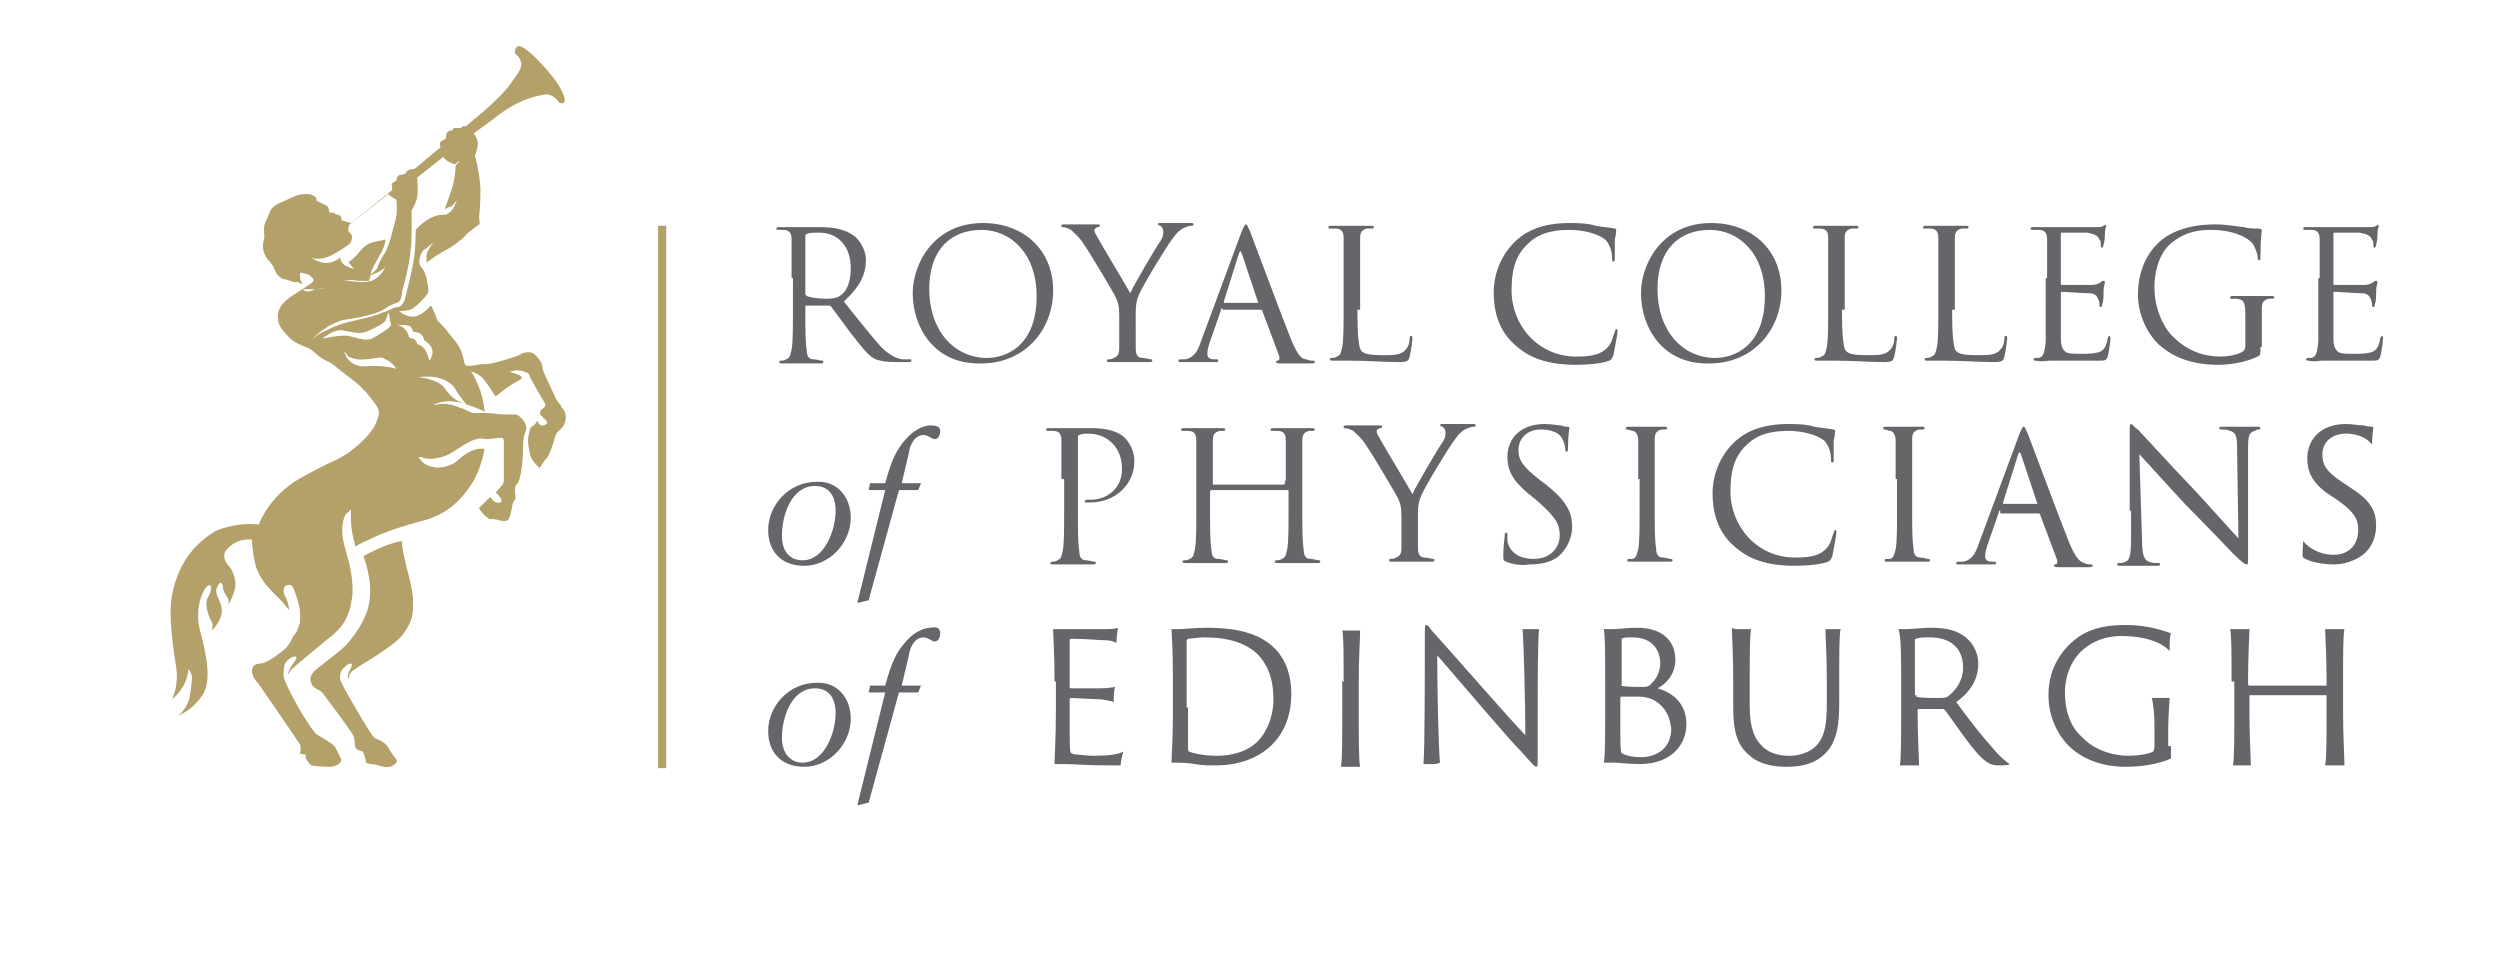 <?xml version="1.0" encoding="utf-8"?>
<!-- Generator: Adobe Illustrator 27.9.0, SVG Export Plug-In . SVG Version: 6.00 Build 0)  -->
<svg version="1.1" id="Layer_1" xmlns="http://www.w3.org/2000/svg" xmlns:xlink="http://www.w3.org/1999/xlink" x="0px" y="0px"
	 viewBox="0 0 181.6 69.3" style="enable-background:new 0 0 181.6 69.3;" xml:space="preserve">
<style type="text/css">
	.st0{clip-path:url(#SVGID_00000132806492493898203540000009099380203423559869_);fill:#B3A169;}
	.st1{fill:none;stroke:#B3A169;stroke-width:0.594;}
	.st2{fill:#64666A;}
	.st3{clip-path:url(#SVGID_00000046314286874582248010000016580364366957218693_);}
</style>
<g>
	<defs>
		<rect id="SVGID_1_" x="12.2" y="3.4" width="169.5" height="55.4"/>
	</defs>
	<clipPath id="SVGID_00000090994438627588621870000004878693988059625385_">
		<use xlink:href="#SVGID_1_"  style="overflow:visible;"/>
	</clipPath>
	<path style="clip-path:url(#SVGID_00000090994438627588621870000004878693988059625385_);fill:#B3A169;" d="M29.4,40.6
		c-0.1-0.4-0.2-0.8-0.2-1.3c-0.8,0.1-2.1,0.7-2.8,1.1c0.4,1.1,0.7,2.5,0.3,3.9c-0.4,1.2-1.1,2-1.5,2.5c-0.5,0.5-1.2,1-1.7,1.4
		c0,0-0.1,0.1-0.1,0.1c-0.6,0.4-1,0.8-0.8,1.3c0.2,0.5,0.5,0.4,0.8,0.7c0.3,0.4,2.2,2.9,2.3,3.2c0.1,0.3,0,0.7,0.2,0.9
		c0.2,0.2,0.5,0.1,0.5,0.3c0.1,0.2,0.2,0.7,0.2,0.7s0.1,0.1,0.4,0.1c0.3,0,0.9,0.3,1.3,0.2c0.4-0.1,0.6-0.4,0.5-0.5
		c-0.1-0.2-0.4-0.5-0.6-0.9c-0.2-0.4-0.8-0.6-1-0.7c-0.2-0.1-1.8-2.9-1.8-2.9s-0.7-1.2-0.7-1.4c0-0.3,0-0.6,0.4-0.9c0,0,0,0,0,0
		c0,0,0.1-0.1,0.1-0.1c0.6-0.3,0.3,0.2,0.2,0.4c-0.1,0.2-0.2,0.4-0.1,0.7c0-0.2,0.1-0.6,0.5-0.8c0.5-0.4,3-1.7,3.6-2.7
		c0.7-1,0.6-1.6,0.6-2.5C29.9,42.4,29.5,41.2,29.4,40.6 M40.8,29.6c-0.1-0.1,0-0.1-0.1-0.2c-0.1-0.1-0.1-0.1-0.3-0.4
		c-0.1-0.3-1-2-1-2.3c0-0.3-0.2-0.6-0.5-0.9c-0.3-0.3-0.6-0.2-0.7-0.2c-0.2,0-0.3,0.1-0.5,0.2c-0.2,0.1-1.5,0.5-2,0.6
		c-0.5,0.1-0.5,0-1,0.1c-0.5,0.1-0.8,0.1-0.9,0c-0.1-0.1-0.1-0.5-0.3-1c-0.2-0.5-0.6-0.9-0.9-1.3c-0.3-0.4-0.6-0.7-0.7-0.8
		c-0.2-0.1-0.1-0.2-0.4-0.8c-0.1-0.2-0.1-0.3-0.2-0.4c-0.3,0.3-0.8,0.8-1.3,0.8c-0.6,0-1-0.4-1-0.4s0.7,0,1-0.2c0.3-0.2,0.9-0.8,1-1
		c0.2-0.2,0.1-0.5,0-1.1c-0.1-0.5-0.3-0.8-0.4-0.9c-0.1-0.1-0.2-0.2-0.1-0.7c0.1-0.4,0.3-0.6,0.4-0.6c0.3-0.3,0.6-0.5,0.6-0.5
		s-0.2,0.2-0.4,0.6c-0.2,0.3-0.1,0.7-0.1,0.9c0,0,0,0,0.1-0.1c0.2-0.2,1-0.7,1.4-0.9c0.4-0.2,1.2-0.8,1.4-1.1
		c0.2-0.2,0.8-0.6,0.9-0.7c0.1-0.1,0-0.3,0-0.5c0-0.2,0.1-0.7,0.1-2.1c-0.1-1.4-0.4-2.4-0.4-2.4s0.1-0.2,0.2-0.7
		c0.1-0.5-0.3-0.9-0.3-0.9l1.5-1.1c1.6-1.3,2.9-1.6,3.5-1.7c0.6-0.2,1,0.3,1.1,0.4c0.1,0.2,0.4,0.3,0.5,0.1c0.1-0.2-0.1-0.9-1-2
		c-0.9-1.1-1.7-1.8-2.1-2c-0.4-0.2-0.5,0.2-0.5,0.4c0,0.2,0.3,0.2,0.4,0.6c0.2,0.4,0,0.7-0.8,1.8c-0.8,1.1-3.2,3-3.2,3
		s-0.1-0.1-0.2,0c-0.1,0.1-0.2,0.1-0.3,0.1c-0.1,0-0.2,0-0.3,0c-0.1,0-0.1,0.2-0.3,0.2c-0.1,0-0.3,0.1-0.3,0.4
		c0,0.3-0.2,0.2-0.4,0.4c-0.1,0.1,0,0.4,0,0.4s-1.7,1.4-1.8,1.5c-0.1,0.1-0.3,0.1-0.4,0.1c-0.1,0-0.3,0.2-0.3,0.2
		c0,0.1-0.2,0.2-0.4,0.2c-0.2,0-0.3,0.2-0.3,0.4c-0.1,0.1-0.2,0.1-0.3,0.2c-0.1,0.1,0,0.5,0,0.5l-3,2.4L24.8,16c0,0,0-0.1,0-0.2
		c0-0.1-0.1-0.1-0.2-0.2c-0.1,0-0.2,0-0.3-0.1c-0.1-0.1-0.3,0-0.4-0.1c0-0.1,0-0.3-0.1-0.4c-0.1-0.1-0.8-0.4-0.8-0.4s0-0.2-0.1-0.3
		c-0.1-0.1-0.3-0.2-0.6-0.2c-0.3,0-0.6,0-1,0.2c-0.4,0.2-0.9,0.4-1.1,0.5c-0.2,0.1-0.5,0.3-0.6,0.6c-0.1,0.2-0.1,0.3-0.3,0.7
		c-0.2,0.4-0.1,0.8-0.1,1.1c0,0.2-0.1,0.3-0.1,0.7c0,0.4,0.2,0.8,0.4,1c0.2,0.2,0.4,0.5,0.5,0.8c0.1,0.3,0.5,0.6,0.7,0.6
		c0.3,0,0.4,0.2,0.8,0.2c0.2,0,0.3,0,0.3,0.1l0,0h0.2c0,0-0.2-0.2-0.2-0.4c0-0.2,0-0.4,0-0.4s0.6,0.1,0.7,0.2c0,0,0.1,0.1,0.2,0.2
		c0.1,0.1,0.1,0.2,0,0.3c-0.1,0.1-0.6,0.4-1.5,1c-0.9,0.6-1.1,1.2-1,1.7c0,0.5,0.5,1,0.9,1.4s1.2,0.6,1.5,0.8
		c0.3,0.2,0.6,0.6,1.1,0.8c0.5,0.2,0.7,0.5,1.8,1.3c1.1,0.8,1.7,1.8,1.8,1.9c0.1,0.1,0.3,0.5,0.2,0.8c-0.1,0.3-0.2,0.7-0.6,1.2
		c-0.5,0.7-1.6,1.5-1.6,1.5s-0.6,0.4-1.3,0.7c-0.7,0.3-2.3,1.2-2.3,1.2c-2.2,1.3-2.9,3.3-2.9,3.3c-1.8-0.2-3.2,0.5-3.2,0.5
		c-2.1,1.3-2.8,3.1-3.1,4.6c-0.3,1.5,0.1,4,0.3,5.3s-0.3,2.3-0.3,2.3s0.4-0.3,0.7-0.8c0.4-0.5,0.5-1.4,0.5-1.4s0.1,0.1,0.2,0.4
		c0.1,0.3,0,0.7-0.1,1.5c-0.1,0.8-0.7,1.4-0.9,1.5c0.5-0.2,1.2-0.6,1.8-1.5c0.7-1,0.3-3-0.2-4.8c-0.4-1.8,0.4-3.2,0.7-3.2
		c0.2,0,0.2,0.4-0.1,0.9c-0.3,0.5,0.1,1.5,0.3,1.8c0.1,0.2,0,0.4,0,0.6c0.3-0.3,0.8-1,0.7-1.6c-0.1-0.7-0.6-1.1-0.3-1.6
		c0.2-0.5,0.4-0.2,0.4,0.1c0,0.3,0.3,0.6,0.4,0.9c0,0.1,0,0.2,0,0.3c0.1-0.2,0.3-0.5,0.4-0.9c0.2-0.5,0.1-1.2-0.3-1.8
		C16,40.5,16.4,40,16.4,40c0.8-1,1.9-0.8,1.9-0.8s0,0.8,0.3,2c0.4,1.1,1.1,1.7,1.7,2.3c0.3,0.3,0.5,0.6,0.7,0.8c0-0.2-0.1-0.7-0.3-1
		c-0.2-0.4-0.1-0.9,0.4-0.8c0.2,0,0.4,0.7,0.6,1.4c0.1,0.3,0.1,0.7,0.1,1.2c0,0.1,0,0.2-0.1,0.3c0,0.1,0,0.2-0.1,0.3v0
		c0,0.1,0,0.2-0.1,0.2c0,0.1-0.1,0.2-0.2,0.3c-0.2,0.5-0.5,0.9-0.8,1.1c-0.5,0.4-1.2,0.9-1.6,0.9c-0.4,0-0.6,0.2-0.6,0.6
		s0.5,0.9,0.5,0.9s2.9,4.2,3,4.4c0.1,0.2,0,0.5,0,0.6c0,0.1,0.4,0.1,0.4,0.1l0,0.2c0,0.2,0.4,0.6,0.4,0.6s0.6,0.1,1.3,0.1
		c0.8,0,0.9-0.5,0.9-0.5s-0.3-0.7-0.5-1c-0.2-0.2-0.7-0.5-1.2-0.8c-0.5-0.2-2.5-3.8-2.5-4.3c0,0,0,0,0,0c0-0.2,0-0.6,0.1-0.9
		c0.3-0.5,1-0.7,0.8-0.3c-0.1,0.2-0.5,0.6-0.6,1.1c0,0,0.1-0.1,0.2-0.3c0.3-0.3,1.4-1.2,2.6-2.2c1.2-0.9,1.7-1.6,1.9-3.3
		c0.1-1.7-0.5-3-0.7-4.1c-0.1-0.7,0-1.2,0.1-1.5c0.1-0.3,0.3-0.4,0.3-0.4l0.2-0.2c0,0-0.1,1.2,0.2,2.2c0,0.1,0.1,0.3,0.1,0.5
		c0.2-0.1,0.5-0.3,1-0.5c1.2-0.6,2.5-1,4-1.4c1.5-0.4,2.6-1.3,3.5-2.7c0.6-1,0.8-2,0.9-2.5c0,0-0.1,0-0.1,0
		c-0.6-0.1-1.4,0.4-1.8,0.8c-0.4,0.4-1.3,0.7-1.9,0.5c-0.7-0.1-1-0.7-1-0.7l0.2,0c0,0,0,0,0,0s0.4,0.2,1,0.1
		c0.6-0.1,0.9-0.2,1.5-0.6c0.6-0.4,1.1-0.7,1.5-0.8c0.4-0.1,0.7,0,0.8,0c0.1,0,0.8-0.1,1-0.1c0.2,0,0.2,0.2,0.2,0.3
		c0,0.1,0,2.8,0,2.8s0,0.2-0.1,0.3c-0.1,0.1-0.5,0.6-0.5,0.6s0.2,0.1,0.3,0.3c0.2,0.2,0.2,0.5-0.2,0.4c-0.2,0-0.4-0.3-0.5-0.4
		c0,0,0,0-0.1,0.1c-0.3,0.3-0.7,0.7-0.7,0.7s0,0.1,0.2,0.3c0.1,0.2,0.5,0.5,0.6,0.5c0.1,0,0.4,0,0.7,0.1c0.3,0.1,0.6,0,0.6,0
		s0.2-0.4,0.2-0.5c0-0.1,0.1-0.4,0.1-0.5c0-0.1,0.1-0.4,0.2-0.5c0.1-0.1,0-0.5,0-0.6c0-0.1,0-0.3,0.1-0.5C37.9,35,38,33,38,32.4
		c0-0.6,0.1-0.9,0.2-1.1c0.1-0.2,0-0.6-0.3-0.9c-0.3-0.3-0.4-0.3-0.6-0.3c-0.1,0-0.5,0-0.8,0c-0.3,0-0.7-0.1-1.3-0.1
		c-0.6,0-0.9,0-0.9,0s-0.3-0.2-1.2-0.5c-0.9-0.3-1.4-0.1-1.4-0.1s0,0,0.1,0c-0.1,0-0.2,0-0.3,0c0,0,0.7-0.4,1.7-0.2
		c1,0.2,2,0.7,2,0.7s0-0.5-0.3-1.5c-0.3-0.8-0.5-1.1-0.6-1.3c0,0-0.1-0.1-0.1-0.1s0.3,0,0.8,0.4c0.4,0.4,0.9,1.3,1,1.4
		c0.1-0.1,0.3-0.2,0.5-0.4c0.5-0.4,1.1-0.7,1.4-0.9c0-0.1,0-0.1-0.1-0.2C37.7,27.2,37,27,37,27l0.5-0.1c0,0,0.3,0,0.6,0.1
		c0.3,0.1,0.4,0.2,0.4,0.4c0.1,0.2,1,1.8,1.1,1.9c0,0.1,0.1,0.2-0.2,0.4c-0.2,0.1-0.2,0.4-0.1,0.5c0.1,0,0.1,0.1,0.2,0.2
		c0.2,0.1,0.3,0.3,0.2,0.4c-0.3,0.2-0.5,0.1-0.6-0.1c0-0.1,0-0.1-0.1-0.1c0,0,0,0,0,0c-0.1,0.2-0.2,0.3-0.4,0.4
		c-0.1,0.1-0.1,0.2-0.2,0.6c-0.1,0.5,0,0.9,0.1,1.4c0.1,0.5,0.7,1,0.7,1s0.3-0.5,0.5-0.7c0.2-0.2,0.5-1.1,0.6-1.5
		c0.1-0.4,0.3-0.5,0.5-0.7c0.2-0.2,0.3-0.5,0.3-0.8C41.1,29.9,40.9,29.7,40.8,29.6 M22,21c0,0,1.4,0.1,1.9-0.2
		c0.5-0.2,1.2-0.6,2.1-0.4c0.3,0,0.6,0,0.8,0c0-0.1,0.1-0.2,0.1-0.4c0.1-0.5,0.5-1.1,0.7-1.5c0.2-0.3,0.4-0.8,0.4-1.1
		c-0.1,0-0.3,0.1-0.5,0.1c-0.5,0.1-0.9,0.2-1.3,0.7c-0.4,0.5-0.7,0.7-0.8,0.8c0,0-0.1,0-0.1,0c0.1,0.2,0.3,0.4,0.4,0.5c0,0,0,0,0,0
		l0.1,0c0,0-0.1,0-0.2,0c-0.1,0-0.3-0.1-0.5-0.2c-0.2-0.1-0.4-0.4-0.4-0.6c-0.2,0.2-0.6,0.4-1,0.4c-0.6,0-1.1-0.4-1.1-0.4
		s0.2,0.1,0.4,0.1c0.1,0,0.4,0,0.7-0.1c0.4-0.1,1.5-0.8,1.7-1c0.2-0.2,0.2-0.6,0.1-0.7c-0.1-0.1-0.2-0.2-0.2-0.2s0,0,0-0.2
		c0-0.2,0.1-0.3,0.1-0.3l2.8-2.2c0,0,0.2,0.2,0.4,0.3c0.2,0.1,0.2,0.1,0.2,0.2c0,0.1,0.1,0.8-0.1,1.5c-0.2,0.6-0.3,1.4-0.7,2.2
		c-0.2,0.3-0.3,0.5-0.4,0.7c-0.1,0.2-0.2,0.4-0.2,0.5c-0.1,0.1-0.2,0.2-0.3,0.3c0,0,0,0,0,0c-0.1,0.1-0.2,0.1-0.2,0.2
		c0.3-0.1,0.5-0.2,0.7-0.3l0.3-0.2c0,0,0,0,0,0c0.1-0.1,0.1-0.1,0.1-0.1s-0.3,0.7-1,1c-0.7,0.2-1.3,0-2,0c-0.7,0-1.2,0.7-2.1,0.6
		C22.2,21.4,22,21,22,21 M25.2,23.2c1.4-0.2,2.4-0.5,2.8-0.8c0.4-0.3,0.9-0.4,1-0.5c0.1-0.1,0.2-0.4,0.2-0.6c0-0.2,0.2-0.7,0.4-1.7
		c0.2-0.9,0.3-1.8,0.3-2.7c0-0.9,0-1.6,0-1.6s0.4-0.7,0.4-1c0.1-0.3,0-1.4,0-1.4l1.9-1.5c0,0,0.2,0.3,0.5,0.4c0.2,0.1,0.4,0.2,0.5,0
		c0.1-0.1,0.2-0.1,0.2-0.1l-0.3,0.3c0,0,0,0.9-0.3,1.8c-0.2,0.6-0.4,1.1-0.5,1.4c0.2-0.1,0.4-0.2,0.5-0.2c0.2-0.2,0.4-0.5,0.4-0.5
		s-0.1,0.2-0.2,0.5c0,0-0.1,0.2-0.2,0.3c0,0,0,0,0,0c-0.1,0.1-0.3,0.3-0.5,0.3C32,15.6,31.6,15.6,31,16c-0.6,0.4-0.8,0.7-0.8,0.7
		s0,1.5-0.2,2.5c-0.2,1-0.6,2.6-0.6,2.6s-0.2,0.5-0.5,0.5c-0.3,0-0.7,0.3-1.1,0.4c-0.4,0.2-1.2,0.4-2.1,0.6c-0.9,0.2-1.4,0.4-2,0.7
		c-0.7,0.3-1.1,0.7-1.1,0.7S23.8,23.4,25.2,23.2 M23.4,24.6c0,0,0.1-0.1,0.3-0.2c0,0,0.6-0.5,1.2-0.4c0.6,0.1,1.2,0.3,1.7,0.1
		c0.5-0.2,1.3-0.6,1.4-0.8c0.1-0.2,0.2-0.6,0.2-0.6s0.1,0.2,0.1,0.4c0,0.2,0.1,0.4,0.1,0.5c0,0.2-1,0.8-1.4,1
		c-0.5,0.2-1.2-0.1-1.7-0.2C24.8,24.3,23.4,24.6,23.4,24.6 M26.6,26.6c-1.4,0.1-1.6-1.1-1.6-1.1l0.3,0.4c0,0,0.6,0.3,1.2,0.2
		c0.6,0,1-0.2,1.3-0.1c0.1,0,0.1,0.1,0.2,0.1c0.5,0.2,0.8,0.7,0.8,0.7S28,26.5,26.6,26.6 M30,24.6l-0.3-0.1c0,0,0-0.3-0.3-0.6
		s-0.6-0.3-0.6-0.3l0.2,0c0,0,0.6,0,0.8,0.1c0.2,0.2,0.2,0.4,0.2,0.4s0.4,0,0.6,0.2c0.2,0.2,0.2,0.4,0.2,0.4s0.5,0.3,0.6,0.7
		c0.1,0.4-0.2,0.8-0.2,0.8s-0.2-0.7-0.4-0.9C30.5,25,30.3,25,30.3,25S30.3,24.7,30,24.6 M32.3,28.2c-0.5-0.7-1.9-0.8-1.9-0.8
		s0.6-0.1,1.2,0c0.7,0.1,1.3,0.5,1.5,0.9c0.2,0.4,0.8,1.1,0.8,1.1C33.1,29.1,32.8,28.9,32.3,28.2"/>
</g>
<line class="st1" x1="48.1" y1="16.4" x2="48.1" y2="55.8"/>
<g>
	<path class="st2" d="M57.5,20.2c0-2,0-2.4,0-2.8c0-0.4-0.1-0.7-0.6-0.7c-0.1,0-0.3,0-0.4,0c-0.1,0-0.1,0-0.1-0.1
		c0-0.1,0.1-0.1,0.2-0.1c0.6,0,1.4,0,1.5,0c0.1,0,1.1,0,1.5,0c0.8,0,1.7,0.1,2.4,0.6c0.3,0.2,0.9,0.9,0.9,1.8c0,1-0.4,1.9-1.6,3
		c1.1,1.4,2,2.5,2.7,3.3c0.7,0.7,1.3,0.9,1.6,0.9c0.2,0,0.4,0,0.5,0c0.1,0,0.1,0,0.1,0.1c0,0.1-0.1,0.1-0.3,0.1H65
		c-0.7,0-1.1-0.1-1.4-0.2c-0.6-0.3-1-0.9-1.8-1.9c-0.5-0.7-1.2-1.6-1.4-1.9c-0.1-0.1-0.1-0.1-0.2-0.1l-1.6,0c-0.1,0-0.1,0-0.1,0.1
		v0.3c0,1.3,0,2.3,0.1,2.8c0,0.4,0.1,0.7,0.5,0.7c0.2,0,0.5,0.1,0.6,0.1c0.1,0,0.1,0,0.1,0.1c0,0.1-0.1,0.1-0.2,0.1
		c-0.7,0-1.5,0-1.6,0c0,0-0.8,0-1.2,0c-0.1,0-0.2,0-0.2-0.1c0,0,0-0.1,0.1-0.1c0.1,0,0.3,0,0.4-0.1c0.3-0.1,0.3-0.3,0.4-0.7
		c0.1-0.5,0.1-1.6,0.1-2.8V20.2z M58.5,21.3c0,0.1,0,0.1,0.1,0.2c0.2,0.1,0.8,0.2,1.4,0.2c0.3,0,0.7,0,1-0.2c0.5-0.3,0.8-1,0.8-2
		c0-1.6-0.9-2.6-2.3-2.6c-0.4,0-0.7,0-0.9,0.1c-0.1,0-0.1,0.1-0.1,0.2V21.3z"/>
	<path class="st2" d="M66.3,21.3c0-2.1,1.5-5.1,5.1-5.1c2.9,0,5.1,1.9,5.1,4.9c0,2.9-2.1,5.3-5.2,5.3C67.8,26.5,66.3,23.7,66.3,21.3
		z M75.3,21.5c0-3.1-1.9-4.8-4-4.8c-2.2,0-3.8,1.4-3.8,4.3c0,3,1.8,5,4.2,5C72.9,26,75.3,25.3,75.3,21.5z"/>
</g>
<g>
	<path class="st2" d="M81.3,22.9c0-0.7-0.1-1-0.3-1.4c-0.1-0.2-1.8-3.1-2.3-3.8c-0.3-0.5-0.7-0.8-0.9-1c-0.2-0.1-0.4-0.2-0.6-0.2
		c-0.1,0-0.1,0-0.1-0.1c0-0.1,0.1-0.1,0.2-0.1c0.2,0,1.2,0,1.3,0c0.1,0,0.6,0,1.1,0c0.1,0,0.2,0,0.2,0.1c0,0.1-0.1,0.1-0.2,0.1
		c-0.1,0.1-0.2,0.1-0.2,0.2c0,0.2,0.1,0.3,0.2,0.5c0.2,0.4,2.2,3.7,2.4,4.1c0.2-0.5,1.9-3.4,2.2-3.8c0.2-0.3,0.2-0.5,0.2-0.7
		c0-0.2-0.1-0.3-0.2-0.4c-0.1,0-0.2-0.1-0.2-0.1c0-0.1,0.1-0.1,0.2-0.1c0.3,0,0.8,0,0.9,0c0.1,0,1,0,1.3,0c0.1,0,0.2,0,0.2,0.1
		c0,0.1-0.1,0.1-0.2,0.1c-0.1,0-0.4,0.1-0.6,0.2c-0.3,0.2-0.4,0.3-0.7,0.7c-0.4,0.5-2.3,3.6-2.5,4.2c-0.2,0.5-0.2,0.9-0.2,1.3V24
		c0,0.2,0,0.8,0,1.3c0,0.4,0.1,0.7,0.5,0.7c0.2,0,0.5,0.1,0.6,0.1c0.1,0,0.1,0,0.1,0.1c0,0.1-0.1,0.1-0.2,0.1c-0.7,0-1.5,0-1.6,0
		s-0.9,0-1.3,0c-0.1,0-0.2,0-0.2-0.1c0,0,0-0.1,0.1-0.1c0.1,0,0.3,0,0.4-0.1c0.3-0.1,0.4-0.3,0.4-0.7c0-0.5,0-1.1,0-1.3V22.9z"/>
</g>
<g>
	<path class="st2" d="M88.8,22.4c-0.1,0-0.1,0-0.1,0.1l-0.8,2.3c-0.1,0.3-0.2,0.6-0.2,0.9c0,0.3,0.2,0.4,0.5,0.4c0,0,0.1,0,0.1,0
		c0.1,0,0.2,0,0.2,0.1c0,0.1-0.1,0.1-0.2,0.1c-0.3,0-0.8,0-1,0s-0.9,0-1.5,0c-0.2,0-0.2,0-0.2-0.1c0-0.1,0.1-0.1,0.2-0.1
		c0.1,0,0.2,0,0.3,0c0.6-0.1,0.9-0.6,1.1-1.2l3-8.1c0.2-0.4,0.2-0.5,0.3-0.5s0.1,0.1,0.3,0.5c0.2,0.5,2.2,5.9,3,7.9
		c0.5,1.2,0.8,1.4,1.1,1.4c0.2,0.1,0.4,0.1,0.5,0.1c0.1,0,0.1,0,0.1,0.1c0,0.1-0.1,0.1-0.3,0.1c-0.2,0-1.1,0-2.1,0
		c-0.2,0-0.4,0-0.4-0.1c0-0.1,0-0.1,0.1-0.1c0.1,0,0.2-0.1,0.1-0.4l-1.2-3.2c0-0.1-0.1-0.1-0.1-0.1H88.8z M91.4,22
		C91.5,22,91.5,21.9,91.4,22l-1.2-3.6c-0.1-0.2-0.1-0.2-0.2,0l-1.1,3.5c0,0.1,0,0.1,0,0.1H91.4z"/>
	<path class="st2" d="M98.6,22.5c0,1.9,0.1,2.8,0.3,3c0.2,0.2,0.5,0.3,1.6,0.3c0.7,0,1.3,0,1.6-0.4c0.2-0.2,0.3-0.5,0.3-0.8
		c0-0.1,0-0.2,0.1-0.2c0.1,0,0.1,0.1,0.1,0.2c0,0.1-0.1,0.9-0.2,1.3c-0.1,0.3-0.1,0.4-0.8,0.4c-1.1,0-2.2-0.1-3.5-0.1
		c-0.4,0-0.8,0-1.3,0c-0.1,0-0.2,0-0.2-0.1c0,0,0-0.1,0.1-0.1c0.1,0,0.3,0,0.4-0.1c0.3-0.1,0.3-0.3,0.4-0.7c0.1-0.5,0.1-1.6,0.1-2.8
		v-2.3c0-2,0-2.4,0-2.8c0-0.4-0.1-0.7-0.6-0.7c-0.1,0-0.3,0-0.4,0c-0.1,0-0.1,0-0.1-0.1c0-0.1,0.1-0.1,0.2-0.1c0.6,0,1.4,0,1.5,0
		s1,0,1.4,0c0.1,0,0.2,0,0.2,0.1c0,0.1-0.1,0.1-0.1,0.1c-0.1,0-0.3,0-0.4,0c-0.4,0.1-0.5,0.3-0.5,0.7c0,0.4,0,0.8,0,2.8V22.5z"/>
	<path class="st2" d="M110.1,25.1c-1.3-1.1-1.6-2.6-1.6-3.9c0-0.9,0.3-2.4,1.5-3.6c0.8-0.8,2-1.4,4-1.4c0.5,0,1.3,0,1.9,0.2
		c0.5,0.1,0.9,0.1,1.4,0.2c0.1,0,0.1,0.1,0.1,0.1c0,0.1,0,0.3-0.1,0.7c0,0.4,0,1.1,0,1.3c0,0.2,0,0.3-0.1,0.3
		c-0.1,0-0.1-0.1-0.1-0.3c0-0.5-0.2-1-0.5-1.3c-0.5-0.4-1.5-0.7-2.6-0.7c-1.7,0-2.5,0.5-3,1c-1,0.9-1.2,2.1-1.2,3.4
		c0,2.5,1.9,4.8,4.7,4.8c1,0,1.8-0.1,2.3-0.7c0.3-0.3,0.4-0.9,0.5-1.1c0-0.1,0.1-0.2,0.1-0.2c0.1,0,0.1,0.1,0.1,0.2
		c0,0.1-0.2,1.2-0.3,1.7c-0.1,0.2-0.1,0.3-0.3,0.4c-0.5,0.2-1.5,0.3-2.4,0.3C112.4,26.5,111.1,26,110.1,25.1z"/>
	<path class="st2" d="M119.2,21.3c0-2.1,1.5-5.1,5.1-5.1c2.9,0,5.1,1.9,5.1,4.9c0,2.9-2.1,5.3-5.2,5.3
		C120.7,26.5,119.2,23.7,119.2,21.3z M128.2,21.5c0-3.1-1.9-4.8-4-4.8c-2.2,0-3.8,1.4-3.8,4.3c0,3,1.8,5,4.2,5
		C125.8,26,128.2,25.3,128.2,21.5z"/>
</g>
<g>
	<path class="st2" d="M133.8,22.5c0,1.9,0.1,2.8,0.3,3c0.2,0.2,0.5,0.3,1.6,0.3c0.7,0,1.3,0,1.6-0.4c0.2-0.2,0.3-0.5,0.3-0.8
		c0-0.1,0-0.2,0.1-0.2c0.1,0,0.1,0.1,0.1,0.2c0,0.1-0.1,0.9-0.2,1.3c-0.1,0.3-0.1,0.4-0.8,0.4c-1.1,0-2.2-0.1-3.5-0.1
		c-0.4,0-0.8,0-1.3,0c-0.1,0-0.2,0-0.2-0.1c0,0,0-0.1,0.1-0.1c0.1,0,0.3,0,0.4-0.1c0.3-0.1,0.3-0.3,0.4-0.7c0.1-0.5,0.1-1.6,0.1-2.8
		v-2.3c0-2,0-2.4,0-2.8c0-0.4-0.1-0.7-0.6-0.7c-0.1,0-0.3,0-0.4,0c-0.1,0-0.1,0-0.1-0.1c0-0.1,0.1-0.1,0.2-0.1c0.6,0,1.4,0,1.5,0
		s1,0,1.4,0c0.1,0,0.2,0,0.2,0.1c0,0.1-0.1,0.1-0.1,0.1c-0.1,0-0.3,0-0.4,0c-0.4,0.1-0.5,0.3-0.5,0.7c0,0.4,0,0.8,0,2.8V22.5z"/>
</g>
<g>
	<path class="st2" d="M141.8,22.5c0,1.9,0.1,2.8,0.3,3c0.2,0.2,0.5,0.3,1.6,0.3c0.7,0,1.3,0,1.6-0.4c0.2-0.2,0.3-0.5,0.3-0.8
		c0-0.1,0-0.2,0.1-0.2c0.1,0,0.1,0.1,0.1,0.2c0,0.1-0.1,0.9-0.2,1.3c-0.1,0.3-0.1,0.4-0.8,0.4c-1.1,0-2.2-0.1-3.5-0.1
		c-0.4,0-0.8,0-1.3,0c-0.1,0-0.2,0-0.2-0.1c0,0,0-0.1,0.1-0.1c0.1,0,0.3,0,0.4-0.1c0.3-0.1,0.3-0.3,0.4-0.7c0.1-0.5,0.1-1.6,0.1-2.8
		v-2.3c0-2,0-2.4,0-2.8c0-0.4-0.1-0.7-0.6-0.7c-0.1,0-0.3,0-0.4,0c-0.1,0-0.1,0-0.1-0.1c0-0.1,0.1-0.1,0.2-0.1c0.6,0,1.4,0,1.5,0
		s1,0,1.4,0c0.1,0,0.2,0,0.2,0.1c0,0.1-0.1,0.1-0.1,0.1c-0.1,0-0.3,0-0.4,0c-0.4,0.1-0.5,0.3-0.5,0.7c0,0.4,0,0.8,0,2.8V22.5z"/>
	<path class="st2" d="M148.7,20.2c0-2,0-2.4,0-2.8c0-0.4-0.1-0.7-0.6-0.7c-0.1,0-0.3,0-0.4,0c-0.1,0-0.2,0-0.2-0.1
		c0-0.1,0.1-0.1,0.2-0.1c0.3,0,0.7,0,1.5,0c0.1,0,2.7,0,3,0c0.3,0,0.5,0,0.6-0.1c0.1,0,0.1-0.1,0.1-0.1c0,0,0.1,0.1,0.1,0.1
		c0,0.1-0.1,0.2-0.1,0.6c0,0.2,0,0.4-0.1,0.8c0,0.1-0.1,0.2-0.1,0.2c-0.1,0-0.1-0.1-0.1-0.2c0-0.2,0-0.3-0.1-0.4
		c-0.1-0.3-0.4-0.4-0.9-0.5c-0.2,0-1.6,0-1.8,0c-0.1,0-0.1,0-0.1,0.1v3.6c0,0.1,0,0.1,0.1,0.1c0.2,0,1.8,0,2.1,0
		c0.4,0,0.5-0.1,0.7-0.2c0.1-0.1,0.1-0.1,0.2-0.1c0,0,0.1,0,0.1,0.1s-0.1,0.3-0.1,0.7c0,0.4,0,0.7-0.1,0.9c0,0.1,0,0.2-0.1,0.2
		c-0.1,0-0.1-0.1-0.1-0.2c0-0.1,0-0.2-0.1-0.4c-0.1-0.2-0.2-0.4-0.7-0.4c-0.4,0-1.6-0.1-1.9-0.1c-0.1,0-0.1,0-0.1,0.1v1.1
		c0,0.4,0,2,0,2.2c0,0.5,0.1,0.8,0.4,1c0.2,0.1,0.6,0.1,1.1,0.1c0.4,0,0.8,0,1.2-0.1c0.4-0.1,0.6-0.4,0.7-1c0-0.1,0.1-0.2,0.1-0.2
		c0.1,0,0.1,0.1,0.1,0.2c0,0.1-0.1,1-0.2,1.3c-0.1,0.3-0.2,0.3-0.7,0.3c-1,0-1.4,0-1.9,0c-0.5,0-1.1,0-1.6,0c-0.3,0-0.6,0.1-1,0
		c-0.1,0-0.2,0-0.2-0.1c0,0,0.1-0.1,0.1-0.1c0.1,0,0.2,0,0.3,0c0.3-0.1,0.4-0.2,0.5-1.2c0-0.5,0-1.2,0-2.3V20.2z"/>
	<path class="st2" d="M164.2,25.2c0,0.6,0,0.6-0.2,0.7c-0.8,0.4-2,0.6-2.8,0.6c-1,0-2.8-0.1-4.3-1.4c-0.8-0.7-1.6-2.1-1.6-3.7
		c0-2.1,1-3.6,2.2-4.3c1.2-0.7,2.5-0.8,3.5-0.8c0.8,0,1.8,0.2,2,0.2c0.3,0.1,0.7,0.1,1.1,0.1c0.1,0,0.2,0.1,0.2,0.1
		c0,0.2-0.1,0.5-0.1,1.9c0,0.2,0,0.3-0.1,0.3c-0.1,0-0.1-0.1-0.1-0.2c0-0.2-0.1-0.5-0.3-0.9c-0.3-0.5-1.4-1.1-3.1-1.1
		c-0.8,0-1.8,0.1-2.8,0.9c-0.8,0.6-1.3,1.8-1.3,3.3c0,1.8,0.9,3.2,1.4,3.6c1,1,2.2,1.4,3.4,1.4c0.5,0,1.1-0.1,1.5-0.3
		c0.2-0.1,0.3-0.2,0.3-0.5V23c0-1.1-0.1-1.2-0.6-1.3c-0.1,0-0.3,0-0.4,0c-0.1,0-0.1,0-0.1-0.1c0-0.1,0.1-0.1,0.2-0.1
		c0.6,0,1.4,0,1.5,0s0.9,0,1.3,0c0.1,0,0.2,0,0.2,0.1c0,0.1-0.1,0.1-0.1,0.1c-0.1,0-0.2,0-0.3,0c-0.4,0.1-0.5,0.3-0.5,0.7
		c0,0.4,0,0.8,0,1.4V25.2z"/>
	<path class="st2" d="M168.5,20.2c0-2,0-2.4,0-2.8c0-0.4-0.1-0.7-0.6-0.7c-0.1,0-0.3,0-0.4,0c-0.1,0-0.2,0-0.2-0.1
		c0-0.1,0.1-0.1,0.2-0.1c0.3,0,0.7,0,1.5,0c0.1,0,2.7,0,3,0c0.3,0,0.5,0,0.6-0.1c0.1,0,0.1-0.1,0.1-0.1c0,0,0.1,0.1,0.1,0.1
		c0,0.1-0.1,0.2-0.1,0.6c0,0.2,0,0.4-0.1,0.8c0,0.1-0.1,0.2-0.1,0.2c-0.1,0-0.1-0.1-0.1-0.2c0-0.2,0-0.3-0.1-0.4
		c-0.1-0.3-0.4-0.4-0.9-0.5c-0.2,0-1.6,0-1.8,0c-0.1,0-0.1,0-0.1,0.1v3.6c0,0.1,0,0.1,0.1,0.1c0.2,0,1.8,0,2.1,0
		c0.4,0,0.5-0.1,0.7-0.2c0.1-0.1,0.1-0.1,0.2-0.1c0,0,0.1,0,0.1,0.1s-0.1,0.3-0.1,0.7c0,0.4,0,0.7-0.1,0.9c0,0.1,0,0.2-0.1,0.2
		c-0.1,0-0.1-0.1-0.1-0.2c0-0.1,0-0.2-0.1-0.4c-0.1-0.2-0.2-0.4-0.7-0.4c-0.4,0-1.6-0.1-1.9-0.1c-0.1,0-0.1,0-0.1,0.1v1.1
		c0,0.4,0,2,0,2.2c0,0.5,0.1,0.8,0.4,1c0.2,0.1,0.6,0.1,1.1,0.1c0.4,0,0.8,0,1.2-0.1c0.4-0.1,0.6-0.4,0.7-1c0-0.1,0.1-0.2,0.1-0.2
		c0.1,0,0.1,0.1,0.1,0.2c0,0.1-0.1,1-0.2,1.3c-0.1,0.3-0.2,0.3-0.7,0.3c-1,0-1.4,0-1.9,0c-0.5,0-1.1,0-1.6,0c-0.3,0-0.6,0.1-1,0
		c-0.1,0-0.2,0-0.2-0.1c0,0,0.1-0.1,0.1-0.1c0.1,0,0.2,0,0.3,0c0.3-0.1,0.4-0.2,0.5-1.2c0-0.5,0-1.2,0-2.3V20.2z"/>
</g>
<g>
	<path class="st2" d="M61.8,37.6c0,1.8-1.5,3.5-3.4,3.5c-1.6,0-2.6-1-2.6-2.6c0-1.8,1.5-3.5,3.5-3.5C60.8,34.9,61.8,36.1,61.8,37.6z
		 M58.3,40.7c1.6,0,2.4-2.2,2.4-3.6c0-1.1-0.5-1.8-1.5-1.8c-1.7,0-2.4,2.1-2.4,3.6C56.8,40.1,57.4,40.7,58.3,40.7z"/>
	<path class="st2" d="M68.3,31.3c0,0.2-0.1,0.6-0.4,0.6c-0.2,0-0.5-0.3-0.8-0.3c-0.6,0-1,0.6-1.1,1.4l-0.5,2.1h1.4l-0.2,0.5h-1.4
		l-2.2,8l-0.8,0.2l0-0.1l2-8.1h-1.2l0.1-0.5h1.1c0.4-1.4,0.7-2.5,1.9-3.6c0.5-0.4,1-0.6,1.4-0.6C68,30.9,68.3,31,68.3,31.3z"/>
</g>
<g>
	<path class="st2" d="M77.1,34.8c0-2,0-2.4,0-2.8c0-0.4-0.1-0.7-0.6-0.7c-0.1,0-0.3,0-0.4,0c-0.1,0-0.1,0-0.1-0.1
		c0-0.1,0.1-0.1,0.2-0.1c0.6,0,1.4,0,1.5,0c0.3,0,1,0,1.6,0c1.6,0,2.2,0.5,2.4,0.7c0.3,0.3,0.7,0.9,0.7,1.7c0,1.7-1.4,3-3.2,3
		c-0.1,0-0.2,0-0.3,0c-0.1,0-0.1,0-0.1-0.1c0-0.1,0.1-0.1,0.4-0.1c1.3,0,2.3-0.9,2.3-2.2c0-0.3,0-1.2-0.7-1.9s-1.5-0.7-1.8-0.7
		c-0.2,0-0.4,0-0.6,0.1c-0.1,0-0.1,0.1-0.1,0.2v5.4c0,1.3,0,2.3,0.1,2.8c0,0.4,0.1,0.7,0.5,0.7c0.2,0,0.5,0.1,0.6,0.1
		c0.1,0,0.1,0,0.1,0.1c0,0.1-0.1,0.1-0.2,0.1c-0.7,0-1.5,0-1.6,0c0,0-0.9,0-1.3,0c-0.1,0-0.2,0-0.2-0.1c0,0,0-0.1,0.1-0.1
		c0.1,0,0.3,0,0.4-0.1c0.3-0.1,0.3-0.3,0.4-0.7c0.1-0.5,0.1-1.6,0.1-2.8V34.8z"/>
</g>
<g>
	<path class="st2" d="M93.3,35.2C93.3,35.2,93.4,35.2,93.3,35.2l0.1-0.4c0-2,0-2.4,0-2.8c0-0.4-0.1-0.7-0.6-0.7c-0.1,0-0.3,0-0.4,0
		c-0.1,0-0.1,0-0.1-0.1c0-0.1,0.1-0.1,0.2-0.1c0.6,0,1.4,0,1.5,0s0.9,0,1.3,0c0.1,0,0.2,0,0.2,0.1c0,0.1-0.1,0.1-0.1,0.1
		c-0.1,0-0.2,0-0.3,0c-0.4,0.1-0.5,0.3-0.5,0.7c0,0.4,0,0.8,0,2.8v2.3c0,1.3,0,2.3,0.1,2.8c0,0.4,0.1,0.7,0.5,0.7
		c0.2,0,0.5,0.1,0.6,0.1c0.1,0,0.1,0,0.1,0.1c0,0.1-0.1,0.1-0.2,0.1c-0.7,0-1.5,0-1.6,0s-0.9,0-1.3,0c-0.1,0-0.2,0-0.2-0.1
		c0,0,0-0.1,0.1-0.1c0.1,0,0.3,0,0.4-0.1c0.3-0.1,0.3-0.3,0.4-0.7c0.1-0.5,0.1-1.6,0.1-2.8v-1.4c0-0.1,0-0.1-0.1-0.1h-5.5
		c0,0-0.1,0-0.1,0.1v1.4c0,1.3,0,2.3,0.1,2.8c0,0.4,0.1,0.7,0.5,0.7c0.2,0,0.5,0.1,0.6,0.1c0.1,0,0.1,0,0.1,0.1
		c0,0.1-0.1,0.1-0.2,0.1c-0.7,0-1.5,0-1.6,0s-0.9,0-1.3,0c-0.1,0-0.2,0-0.2-0.1c0,0,0-0.1,0.1-0.1c0.1,0,0.3,0,0.4-0.1
		c0.3-0.1,0.3-0.3,0.4-0.7c0.1-0.5,0.1-1.6,0.1-2.8v-2.3c0-2,0-2.4,0-2.8c0-0.4-0.1-0.7-0.6-0.7c-0.1,0-0.3,0-0.4,0
		c-0.1,0-0.1,0-0.1-0.1c0-0.1,0.1-0.1,0.2-0.1c0.6,0,1.4,0,1.5,0s0.9,0,1.3,0c0.1,0,0.2,0,0.2,0.1c0,0.1-0.1,0.1-0.1,0.1
		c-0.1,0-0.2,0-0.3,0c-0.4,0.1-0.5,0.3-0.5,0.7c0,0.4,0,0.8,0,2.8v0.3c0,0.1,0,0.1,0.1,0.1H93.3z"/>
	<path class="st2" d="M101.8,37.5c0-0.7-0.1-1-0.3-1.4c-0.1-0.2-1.8-3.1-2.3-3.8c-0.3-0.5-0.7-0.8-0.9-1c-0.2-0.1-0.4-0.2-0.6-0.2
		c-0.1,0-0.1,0-0.1-0.1c0-0.1,0.1-0.1,0.2-0.1c0.2,0,1.2,0,1.3,0c0.1,0,0.6,0,1.1,0c0.1,0,0.2,0,0.2,0.1c0,0.1-0.1,0.1-0.2,0.1
		c-0.1,0.1-0.2,0.1-0.2,0.2c0,0.2,0.1,0.3,0.2,0.5c0.2,0.4,2.2,3.7,2.4,4.1c0.2-0.5,1.9-3.4,2.2-3.8c0.2-0.3,0.2-0.5,0.2-0.7
		c0-0.2-0.1-0.3-0.2-0.4c-0.1,0-0.2-0.1-0.2-0.1c0-0.1,0.1-0.1,0.2-0.1c0.3,0,0.8,0,0.9,0c0.1,0,1,0,1.3,0c0.1,0,0.2,0,0.2,0.1
		c0,0.1-0.1,0.1-0.2,0.1c-0.1,0-0.4,0.1-0.6,0.2c-0.3,0.2-0.4,0.3-0.7,0.7c-0.4,0.5-2.3,3.6-2.5,4.2c-0.2,0.5-0.2,0.9-0.2,1.3v1.1
		c0,0.2,0,0.8,0,1.3c0,0.4,0.1,0.7,0.5,0.7c0.2,0,0.5,0.1,0.6,0.1c0.1,0,0.1,0,0.1,0.1c0,0.1-0.1,0.1-0.2,0.1c-0.7,0-1.5,0-1.6,0
		c-0.1,0-0.9,0-1.3,0c-0.1,0-0.2,0-0.2-0.1c0,0,0-0.1,0.1-0.1c0.1,0,0.3,0,0.4-0.1c0.3-0.1,0.4-0.3,0.4-0.7c0-0.5,0-1.1,0-1.3V37.5z
		"/>
	<path class="st2" d="M109.4,40.8c-0.2-0.1-0.2-0.1-0.2-0.5c0-0.7,0.1-1.2,0.1-1.4c0-0.1,0-0.2,0.1-0.2c0.1,0,0.1,0,0.1,0.1
		c0,0.1,0,0.3,0,0.5c0.2,1,1.1,1.3,1.9,1.3c1.3,0,1.9-0.9,1.9-1.7c0-0.9-0.4-1.4-1.5-2.4l-0.6-0.5c-1.4-1.1-1.7-1.9-1.7-2.8
		c0-1.4,1-2.4,2.7-2.4c0.5,0,0.9,0.1,1.2,0.1c0.2,0.1,0.4,0.1,0.5,0.1s0.1,0,0.1,0.1s-0.1,0.5-0.1,1.4c0,0.2,0,0.3-0.1,0.3
		c-0.1,0-0.1-0.1-0.1-0.2c0-0.2-0.1-0.5-0.2-0.7s-0.4-0.7-1.6-0.7c-0.9,0-1.6,0.6-1.6,1.5c0,0.7,0.3,1.2,1.6,2.2l0.4,0.3
		c1.5,1.2,1.9,2,1.9,3.1c0,0.5-0.2,1.5-1.1,2.2c-0.6,0.4-1.3,0.5-2,0.5C110.5,41.1,109.9,41,109.4,40.8z"/>
	<path class="st2" d="M119,34.8c0-2,0-2.4,0-2.8c0-0.4-0.2-0.7-0.4-0.7c-0.1,0-0.3-0.1-0.4-0.1c-0.1,0-0.1,0-0.1-0.1
		c0-0.1,0.1-0.1,0.2-0.1c0.4,0,1.3,0,1.3,0s0.9,0,1.3,0c0.1,0,0.2,0,0.2,0.1c0,0.1-0.1,0.1-0.1,0.1c-0.1,0-0.2,0-0.3,0
		c-0.4,0.1-0.5,0.3-0.5,0.7c0,0.4,0,0.8,0,2.8v2.3c0,1.3,0,2.3,0.1,2.8c0,0.4,0.1,0.7,0.5,0.7c0.2,0,0.5,0.1,0.5,0.1
		c0.1,0,0.2,0,0.2,0.1c0,0.1-0.1,0.1-0.2,0.1c-0.7,0-1.6,0-1.6,0s-0.9,0-1.3,0c-0.1,0-0.2,0-0.2-0.1c0,0,0-0.1,0.1-0.1
		c0.1,0,0.2,0,0.3,0c0.3-0.1,0.3-0.4,0.4-0.7c0.1-0.5,0.1-1.6,0.1-2.8V34.8z"/>
</g>
<g>
	<path class="st2" d="M126,39.7c-1.3-1.1-1.6-2.6-1.6-3.9c0-0.9,0.3-2.4,1.5-3.6c0.8-0.8,2-1.4,4-1.4c0.5,0,1.3,0,1.9,0.2
		c0.5,0.1,0.9,0.1,1.4,0.2c0.1,0,0.1,0.1,0.1,0.1c0,0.1,0,0.3-0.1,0.7c0,0.4,0,1.1,0,1.3c0,0.2,0,0.3-0.1,0.3
		c-0.1,0-0.1-0.1-0.1-0.3c0-0.5-0.2-1-0.5-1.3c-0.5-0.4-1.5-0.7-2.6-0.7c-1.7,0-2.5,0.5-3,1c-1,0.9-1.2,2.1-1.2,3.4
		c0,2.5,1.9,4.8,4.7,4.8c1,0,1.8-0.1,2.3-0.7c0.3-0.3,0.4-0.9,0.5-1.1c0-0.1,0.1-0.2,0.1-0.2c0.1,0,0.1,0.1,0.1,0.2
		c0,0.1-0.2,1.2-0.3,1.7c-0.1,0.2-0.1,0.3-0.3,0.4c-0.5,0.2-1.5,0.3-2.4,0.3C128.3,41.1,127,40.6,126,39.7z"/>
	<path class="st2" d="M137.7,34.8c0-2,0-2.4,0-2.8c0-0.4-0.2-0.7-0.4-0.7c-0.1,0-0.3-0.1-0.4-0.1c-0.1,0-0.1,0-0.1-0.1
		c0-0.1,0.1-0.1,0.2-0.1c0.4,0,1.3,0,1.3,0s0.9,0,1.3,0c0.1,0,0.2,0,0.2,0.1c0,0.1-0.1,0.1-0.1,0.1c-0.1,0-0.2,0-0.3,0
		c-0.4,0.1-0.5,0.3-0.5,0.7c0,0.4,0,0.8,0,2.8v2.3c0,1.3,0,2.3,0.1,2.8c0,0.4,0.1,0.7,0.5,0.7c0.2,0,0.5,0.1,0.5,0.1
		c0.1,0,0.2,0,0.2,0.1c0,0.1-0.1,0.1-0.2,0.1c-0.7,0-1.6,0-1.6,0s-0.9,0-1.3,0c-0.1,0-0.2,0-0.2-0.1c0,0,0-0.1,0.1-0.1
		c0.1,0,0.2,0,0.3,0c0.3-0.1,0.3-0.4,0.4-0.7c0.1-0.5,0.1-1.6,0.1-2.8V34.8z"/>
	<path class="st2" d="M145.3,37.1c-0.1,0-0.1,0-0.1,0.1l-0.8,2.3c-0.1,0.3-0.2,0.6-0.2,0.9c0,0.3,0.2,0.4,0.5,0.4c0,0,0.1,0,0.1,0
		c0.1,0,0.2,0,0.2,0.1c0,0.1-0.1,0.1-0.2,0.1c-0.3,0-0.8,0-1,0c-0.1,0-0.9,0-1.5,0c-0.2,0-0.2,0-0.2-0.1c0-0.1,0.1-0.1,0.2-0.1
		c0.1,0,0.2,0,0.3,0c0.6-0.1,0.9-0.6,1.1-1.2l3-8.1c0.2-0.4,0.2-0.5,0.3-0.5s0.1,0.1,0.3,0.5c0.2,0.5,2.2,5.9,3,7.9
		c0.5,1.2,0.8,1.4,1.1,1.5c0.2,0.1,0.4,0.1,0.5,0.1c0.1,0,0.1,0,0.1,0.1c0,0.1-0.1,0.1-0.3,0.1c-0.2,0-1.1,0-2.1,0
		c-0.2,0-0.4,0-0.4-0.1c0-0.1,0-0.1,0.1-0.1c0.1,0,0.2-0.1,0.1-0.4l-1.2-3.2c0-0.1-0.1-0.1-0.1-0.1H145.3z M148,36.6
		C148,36.6,148,36.6,148,36.6l-1.2-3.6c-0.1-0.2-0.1-0.2-0.2,0l-1.1,3.5c0,0.1,0,0.1,0,0.1H148z"/>
	<path class="st2" d="M154.7,37.1c0-4.7,0-3,0-5.6c0-0.5,0-0.7,0.1-0.7s0.3,0.3,0.5,0.4c0.2,0.2,2.1,2.3,4.2,4.5
		c1.3,1.4,2.7,3,3.1,3.4l-0.1-6.6c0-0.8-0.1-1.1-0.5-1.2c-0.2-0.1-0.4-0.1-0.6-0.1c-0.1,0-0.2,0-0.2-0.1c0-0.1,0.1-0.1,0.3-0.1
		c0.6,0,1.2,0,1.4,0s0.6,0,1.1,0c0.1,0,0.2,0,0.2,0.1c0,0.1-0.1,0.1-0.1,0.1c-0.1,0-0.2,0-0.3,0.1c-0.4,0.1-0.5,0.3-0.5,1.2l0,7.6
		c0,0.9,0,0.9-0.1,0.9c-0.1,0-0.3-0.1-1-0.8c-0.1-0.1-2-2.1-3.4-3.5c-1.5-1.6-3-3.3-3.4-3.7l0.2,6.3c0,1.1,0.2,1.4,0.5,1.5
		c0.2,0.1,0.5,0.1,0.7,0.1c0.1,0,0.1,0,0.1,0.1c0,0.1-0.1,0.1-0.2,0.1c-0.7,0-1.3,0-1.4,0c-0.1,0-0.7,0-1.3,0c-0.1,0-0.2,0-0.2-0.1
		c0-0.1,0-0.1,0.1-0.1c0.1,0,0.3,0,0.5-0.1c0.3-0.1,0.4-0.5,0.4-1.7V37.1z"/>
</g>
<g>
	<path class="st2" d="M167.3,39.3c0.4,0.5,1.2,1,2.2,1c1.2,0,1.8-0.8,1.8-1.8c0-0.8-0.3-1.3-1.4-2.1l-0.6-0.4
		c-1.4-0.9-1.7-1.8-1.7-2.7c0-1.4,1-2.5,2.8-2.5c0.5,0,0.9,0.1,1.3,0.1c0.3,0.1,0.6,0.1,0.7,0.1c0,0.1-0.1,0.8-0.1,1.3
		c-0.2-0.3-0.8-0.8-1.9-0.8c-1,0-1.7,0.6-1.7,1.5c0,0.7,0.2,1.2,1.4,2l0.6,0.4c1.6,1,1.9,1.8,1.9,2.8c0,0.6-0.2,1.6-1.1,2.2
		c-0.6,0.4-1.3,0.6-2,0.6c-0.8,0-1.8-0.2-2.2-0.5C167.2,40.4,167.3,39.7,167.3,39.3z"/>
</g>
<g>
	<defs>
		<rect id="SVGID_00000057131563266301661580000013409059047256297099_" x="8.2" width="173.5" height="58.8"/>
	</defs>
	<clipPath id="SVGID_00000129909038340241685600000011315090770618809778_">
		<use xlink:href="#SVGID_00000057131563266301661580000013409059047256297099_"  style="overflow:visible;"/>
	</clipPath>
</g>
<g>
	<path class="st2" d="M61.8,52.2c0,1.8-1.5,3.5-3.4,3.5c-1.6,0-2.6-1-2.6-2.6c0-1.8,1.5-3.5,3.5-3.5C60.8,49.5,61.8,50.7,61.8,52.2z
		 M58.3,55.4c1.6,0,2.4-2.2,2.4-3.6c0-1.1-0.5-1.8-1.5-1.8c-1.7,0-2.4,2.1-2.4,3.6C56.8,54.7,57.4,55.4,58.3,55.4z"/>
	<path class="st2" d="M68.3,46c0,0.2-0.1,0.6-0.4,0.6c-0.2,0-0.5-0.3-0.8-0.3c-0.6,0-1,0.6-1.1,1.4l-0.5,2.1h1.4l-0.2,0.5h-1.4
		l-2.2,8l-0.8,0.2l0-0.1l2-8.1h-1.2l0.1-0.5h1.1c0.4-1.4,0.7-2.5,1.9-3.6c0.5-0.4,1-0.6,1.4-0.6C68,45.5,68.3,45.6,68.3,46z"/>
</g>
<g>
	<defs>
		<rect id="SVGID_00000176755040362969920350000010543528567938165891_" x="8.2" width="173.5" height="58.8"/>
	</defs>
	<clipPath id="SVGID_00000115477797790496510230000000386952812195849101_">
		<use xlink:href="#SVGID_00000176755040362969920350000010543528567938165891_"  style="overflow:visible;"/>
	</clipPath>
	<g style="clip-path:url(#SVGID_00000115477797790496510230000000386952812195849101_);">
		<path class="st2" d="M76.6,49.5c0-2.1-0.1-3.4-0.1-3.8c0.2,0,0.5,0,0.8,0h2.9c0.3,0,0.8,0,1-0.1c0,0.2-0.1,0.6-0.1,1.1
			c-0.2-0.1-0.4-0.2-1-0.2c-0.4,0-1.1-0.1-2.3-0.1c0,0-0.1,0-0.1,0.1v3.4c0,0,0,0.1,0.1,0.1c0.2,0,1.7,0,2.1,0c0.7,0,1-0.1,1.1-0.1
			c-0.1,0.3-0.1,0.8-0.1,1.1c-0.2-0.1-0.4-0.1-0.9-0.2c-0.4,0-2-0.1-2.2-0.1c0,0-0.1,0-0.1,0.1v0.9c0,2.6,0,2.9,0.1,3
			c0,0,0.2,0.1,0.3,0.1c0.3,0,0.7,0.1,1.3,0.1c1.2,0,1.8-0.1,2.2-0.3c-0.1,0.3-0.2,0.8-0.2,1c-0.1,0-0.2,0-0.7,0
			c-1.8,0-2.8-0.1-3.3-0.1c-0.4,0-0.7,0-0.8,0c0-0.5,0.1-1.9,0.1-3.8V49.5z"/>
		<path class="st2" d="M85.2,49.4c0-2.4-0.1-3.4-0.1-3.7c0.1,0,0.4,0,0.6,0c0.3,0,1.1-0.1,1.9-0.1c1.7,0,3.7,0.2,5,1.5
			c0.7,0.7,1.2,1.8,1.2,3.3c0,1.7-0.6,2.9-1.4,3.7c-0.6,0.6-1.9,1.5-4.1,1.5c-0.5,0-1,0-1.5-0.1c-0.6-0.1-1.1-0.1-1.7-0.1
			c0-0.5,0.1-1.7,0.1-3.7V49.4z M86.3,51.4c0,1.4,0,2.5,0,2.8c0,0.3,0,0.4,0.1,0.4c0.2,0.1,1,0.3,2,0.3c1.1,0,2.1-0.3,2.8-0.9
			c0.7-0.6,1.3-1.8,1.3-3.2c0-1.1-0.2-2.1-0.9-3c-0.9-1.1-2.4-1.5-4.1-1.5c-0.5,0-1,0.1-1.2,0.1c0,0-0.1,0.1-0.1,0.1
			c0,0.2,0,1.5,0,2.9V51.4z"/>
		<path class="st2" d="M97.6,49.5c0-1.9,0-3.4-0.1-3.7c0.1,0,0.4,0,0.5,0c0.4,0,0.7,0,0.8,0c0,0.5-0.1,1.9-0.1,3.8v2.3
			c0,1.7,0,3.4,0.1,3.8c-0.1,0-0.4,0-0.6,0c-0.3,0-0.6,0-0.8,0c0.1-0.4,0.1-2.1,0.1-3.8V49.5z"/>
		<path class="st2" d="M104,55.5c-0.1,0-0.5,0-0.6,0c0.1-1.1,0.1-6.9,0.1-9.3c0-0.7,0-0.8,0.1-0.8c0.1,0,0.2,0.1,0.4,0.4
			c1.2,1.3,5.8,6.6,6.8,7.6c0-2.1-0.1-6.3-0.2-7.7c0.1,0,0.3,0,0.5,0c0.2,0,0.6,0,0.7,0c-0.1,0.8-0.1,3.9-0.1,6.5c0,1.1,0,1.7,0,2.3
			c0,1.1,0,1.2-0.1,1.2c-0.1,0-0.3-0.2-1-1c-1.1-1.1-4.8-5.5-6.2-7.1c0,2.8,0.1,6.8,0.2,7.8C104.4,55.5,104.2,55.5,104,55.5z"/>
		<path class="st2" d="M116.6,49.5c0-1.9,0-3.3-0.1-3.8c0.2,0,0.4,0,0.6,0c0.5,0,1.1-0.1,1.8-0.1c2.2,0,2.8,1.3,2.8,2.3
			c0,1.1-0.7,1.8-1.3,2.1c1.1,0.3,2.1,1.1,2.1,2.6c0,1.5-1.1,2.9-3.4,2.9c-0.9,0-1.5-0.1-1.8-0.1c-0.2,0-0.6,0-0.8,0
			c0.1-0.5,0.1-2.1,0.1-3.8V49.5z M117.7,49.8C117.7,49.8,117.7,49.8,117.7,49.8c0.3,0.1,1.4,0.1,1.6,0.1c0.2,0,0.3,0,0.5-0.1
			c0.5-0.4,0.8-1,0.8-1.6c0-1.1-0.7-1.9-2-1.9c-0.4,0-0.7,0-0.8,0.1c0,0,0,0,0,0.1V49.8z M120.5,51.1c-0.5-0.4-1-0.5-1.6-0.5
			c-0.4,0-1,0-1.1,0c0,0-0.1,0-0.1,0.1v1.1c0,2.3,0,2.8,0.1,2.9c0.1,0.1,0.6,0.3,1.4,0.3c1.1,0,2.2-0.6,2.2-2.1
			C121.3,52.3,121.2,51.7,120.5,51.1z"/>
		<path class="st2" d="M126.4,45.7c0.4,0,0.7,0,0.8,0c-0.1,0.4-0.1,1.9-0.1,3.8v1.8c0,1.7,0.4,2.4,0.9,2.9c0.6,0.6,1.4,0.7,2,0.7
			c0.6,0,1.4-0.2,1.9-0.7c0.7-0.7,0.8-1.7,0.8-3.2v-1.5c0-1.9-0.1-3.3-0.1-3.8c0.1,0,0.4,0,0.5,0c0.3,0,0.6,0,0.6,0
			c-0.1,0.4-0.1,1.9-0.1,3.8V51c0,1.5-0.1,3-1.2,3.9c-0.8,0.7-1.8,0.8-2.7,0.8c-0.9,0-2-0.2-2.7-0.9c-0.7-0.6-1.1-1.5-1.1-3.3v-2.1
			c0-1.9-0.1-3.4-0.1-3.8C125.9,45.7,126.2,45.7,126.4,45.7z"/>
		<path class="st2" d="M138.1,49.5c0-1.9,0-3.3-0.2-3.8c0.2,0,0.4,0,0.6,0c0.3,0,1.3-0.1,1.7-0.1c0.9,0,1.7,0.1,2.3,0.5
			c0.7,0.4,1.2,1.2,1.2,2.1c0,1.1-0.5,2-1.6,2.8c0.8,1.1,1.8,2.4,2.7,3.4c0.5,0.6,1,1,1.2,1.1c-0.2,0.1-0.5,0.1-0.8,0.1
			c-0.6,0-0.9-0.2-1.4-0.7c-0.7-0.7-1.9-2.5-2.5-3.3c-0.1-0.1-0.1-0.1-0.2-0.1c-0.3,0-1.2,0-1.8,0c0,0,0,0,0,0.1v0.4
			c0,1.6,0.1,3.1,0.1,3.6c-0.1,0-0.4,0-0.6,0c-0.2,0-0.6,0-0.8,0c0.1-0.4,0.1-2.1,0.1-3.8V49.5z M139.2,50.5c0,0.1,0,0.1,0,0.1
			c0.3,0.1,0.9,0.1,1.6,0.1c0.4,0,0.6,0,0.8-0.2c0.5-0.4,1-1.1,1-2c0-1.4-0.9-2.2-2.4-2.2c-0.4,0-0.8,0-1,0.1c-0.1,0-0.1,0-0.1,0.1
			V50.5z"/>
	</g>
	<g style="clip-path:url(#SVGID_00000115477797790496510230000000386952812195849101_);">
		<path class="st2" d="M157.7,54.2c0,0.6,0,0.8,0,0.9c-0.9,0.4-2.1,0.6-3.3,0.6c-1.6,0-3.2-0.5-4.3-1.7c-0.7-0.8-1.3-2-1.3-3.5
			c0-2.1,1.1-3.4,2-4.1c1.3-1,2.9-1,3.7-1c1.6,0,2.9,0.5,3.2,0.6c-0.1,0.2-0.1,0.8-0.1,1.3c-0.3-0.4-1.4-1.1-3.5-1.1
			c-1,0-2,0.3-2.8,1c-0.7,0.6-1.3,1.7-1.3,3.1c0,1.5,0.5,2.6,1.2,3.2c1,1.1,2.5,1.4,3.4,1.4c0.6,0,1.4-0.1,1.8-0.3
			c0,0,0.1-0.1,0.1-0.4v-1.6c0-0.7-0.1-1.6-0.2-1.9c0.2,0,0.4,0,0.6,0c0.4,0,0.6,0,0.7,0c0,0.3-0.1,1.3-0.1,2.2V54.2z"/>
		<path class="st2" d="M162.1,49.5c0-1.9,0-3.3-0.1-3.8c0.1,0,0.4,0,0.6,0c0.3,0,0.6,0,0.8,0c0,0.5-0.1,1.8-0.1,3.7v0.3
			c0,0,0,0.1,0.1,0.1h5.6c0,0,0,0,0-0.1v-0.3c0-1.9-0.1-3.2-0.1-3.7c0.2,0,0.4,0,0.6,0c0.3,0,0.6,0,0.8,0c-0.1,0.5-0.1,1.9-0.1,3.8
			v2.3c0,1.7,0.1,3.2,0.1,3.8c-0.1,0-0.4,0-0.6,0c-0.2,0-0.7,0-0.8,0c0.1-0.5,0.1-2.1,0.1-3.8v-1.2c0,0,0-0.1,0-0.1h-5.6
			c0,0,0,0,0,0.1v1.2c0,1.7,0.1,3.2,0.1,3.8c-0.1,0-0.3,0-0.5,0c-0.3,0-0.6,0-0.8,0c0.1-0.5,0.1-2.1,0.1-3.8V49.5z"/>
	</g>
</g>
</svg>
